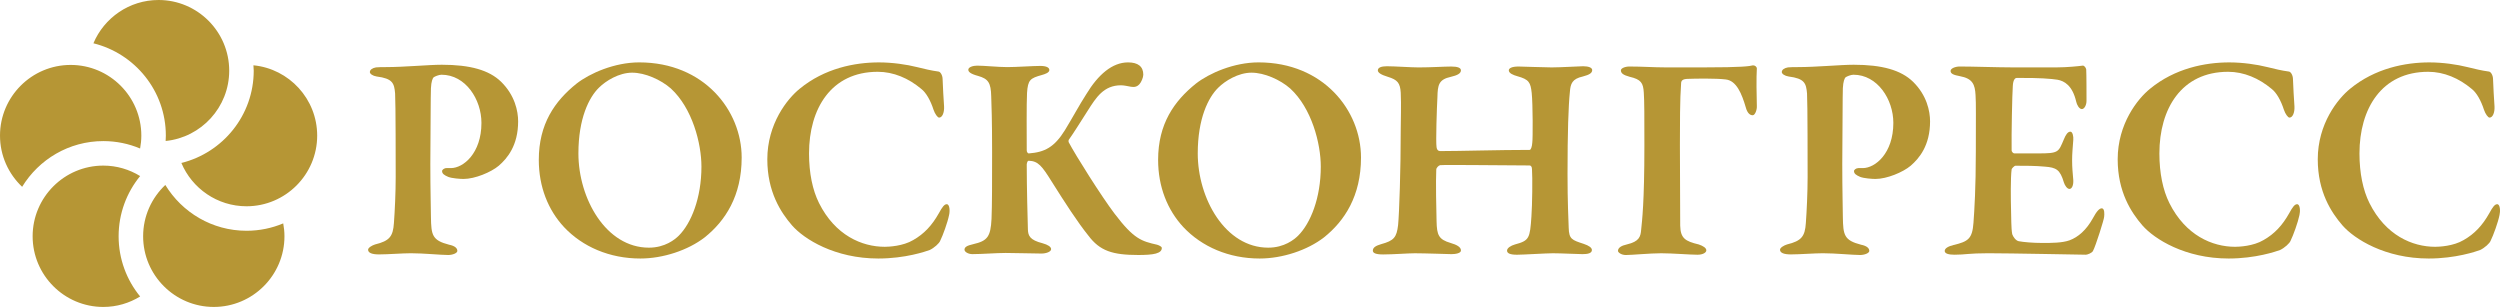<?xml version="1.0" encoding="UTF-8"?> <svg xmlns="http://www.w3.org/2000/svg" width="1299" height="160" viewBox="0 0 1299 160" fill="none"> <path d="M0 70.458C0 50.217 16.471 33.738 36.72 33.738C56.972 33.738 73.435 50.213 73.435 70.458C73.435 72.748 73.2 74.99 72.8 77.165C66.908 74.686 60.453 73.311 53.679 73.311C35.824 73.311 20.196 82.844 11.503 97.069C4.437 90.378 0 80.934 0 70.458ZM61.633 122.769C61.633 110.906 65.833 100.019 72.812 91.481C67.232 88.056 60.689 86.046 53.675 86.046C33.426 86.046 16.959 102.513 16.959 122.769C16.959 143.01 33.426 159.489 53.675 159.489C60.689 159.489 67.232 157.475 72.812 154.049C65.833 145.516 61.633 134.62 61.633 122.769ZM128.089 119.904C110.219 119.904 94.587 110.355 85.898 96.106C78.811 102.809 74.371 112.265 74.371 122.765C74.371 143.006 90.834 159.485 111.082 159.485C131.331 159.485 147.806 143.006 147.806 122.765C147.806 120.471 147.562 118.241 147.163 116.071C141.283 118.541 134.844 119.904 128.089 119.904ZM131.682 33.926C131.738 34.865 131.834 35.78 131.834 36.72C131.834 59.89 115.783 79.343 94.243 84.679C99.803 97.888 112.873 107.177 128.089 107.177C148.338 107.177 164.809 90.694 164.809 70.454C164.805 51.432 150.244 35.736 131.682 33.926ZM82.376 0C67.176 0 54.098 9.289 48.535 22.495C70.102 27.811 86.17 47.268 86.17 70.458C86.17 71.389 86.122 72.32 86.066 73.255C104.587 71.393 119.096 55.717 119.096 36.72C119.096 16.479 102.629 0 82.376 0Z" fill="#B69635"></path> <path d="M229.401 38.827C228.026 38.827 225.892 39.739 225.284 40.198C224.824 40.658 224.061 42.333 223.917 45.842C223.753 48.895 223.753 67.817 223.601 85.204C223.601 99.089 223.917 109.001 223.917 112.818C224.065 122.131 224.521 124.877 233.362 127.155C236.416 127.767 237.635 128.99 237.635 130.369C237.635 131.584 235.049 132.499 232.906 132.499C228.941 132.499 220.24 131.584 213.533 131.584C209.109 131.584 201.634 132.191 196.91 132.191C193.405 132.191 191.258 131.436 191.258 129.749C191.258 128.682 193.405 127.459 194.919 127.003C202.39 125.173 204.224 122.882 204.684 115.864C205.148 109.769 205.603 99.848 205.603 92.062C205.603 87.186 205.603 53.008 205.299 48.588C204.844 43.252 204.072 40.81 195.687 39.739C193.7 39.435 192.178 38.372 192.178 37.452C192.178 36.229 193.553 35.318 195.383 35.014C196.29 34.866 199.044 34.866 200.419 34.866C210.184 34.866 222.69 33.643 229.553 33.643C244.202 33.643 254.118 36.389 260.369 42.484C267.536 49.507 269.222 57.745 269.222 63.081C269.222 75.595 263.575 82.31 259.15 86.119C255.177 89.476 246.788 92.981 240.84 92.981C239.165 92.981 234.889 92.686 232.91 91.914C230.768 90.999 229.705 90.244 229.705 88.869C229.705 88.253 230.768 87.342 231.995 87.342H234.285C240.688 87.342 250.157 79.712 250.157 63.848C250.153 51.641 241.915 38.827 229.401 38.827Z" fill="#B69635"></path> <path d="M385.373 81.854C385.373 101.835 376.835 114.809 366.151 123.346C357.454 130.061 344.484 134.325 332.741 134.325C316.721 134.325 302.684 128.23 293.08 118.01C284.834 109.157 279.958 97.11 279.958 83.065C279.958 64.455 288.191 52.56 299.635 43.404C306.501 38.064 319.319 32.416 332.126 32.416C365.844 32.42 385.373 57.437 385.373 81.854ZM311.226 45.542C306.042 50.578 300.542 61.558 300.542 79.716C300.542 103.205 314.891 128.686 337.162 128.686C345.555 128.686 350.739 124.413 352.722 122.427C359.129 116.02 364.469 102.906 364.469 86.578C364.469 74.528 359.74 56.222 348.605 45.998C343.413 41.425 335.183 37.76 328.468 37.76C321.594 37.764 314.743 42.037 311.226 45.542Z" fill="#B69635"></path> <path d="M476.51 34.87C480.167 35.781 483.988 36.697 487.494 37.156C488.561 37.156 489.784 38.987 489.784 41.277C489.932 45.542 490.243 50.882 490.543 55.31C490.699 58.512 489.628 61.106 487.957 61.106C487.194 61.106 485.823 59.275 485.051 56.985C483.529 52.261 481.238 48.14 478.64 46.153C472.085 40.666 464.307 37.304 456.07 37.304C431.813 37.304 420.373 56.529 420.373 79.715C420.373 89.939 422.204 98.785 425.561 105.499C433.951 122.283 447.832 128.234 459.735 128.234C461.717 128.234 469.192 127.93 474.532 124.721C480.171 121.523 484.288 117.091 487.801 110.843C489.632 107.486 490.703 106.107 491.926 106.107C493.597 106.107 493.597 110.076 493.133 111.759C492.378 115.564 489.936 122.283 488.561 125.032C488.101 126.403 485.363 128.842 483.069 129.909C480.935 130.668 470.411 134.325 456.374 134.325C433.787 134.325 417.775 124.261 411.52 117.091C405.721 110.384 398.698 99.704 398.698 82.769C398.698 64.307 409.074 51.341 415.481 46.149C428.447 35.474 444.159 32.424 456.673 32.424C463.692 32.424 471.018 33.491 476.51 34.87Z" fill="#B69635"></path> <path d="M507.714 34.107C511.371 34.107 518.701 34.866 523.426 34.866C528.002 34.866 536.847 34.255 540.508 34.255C543.562 34.255 545.241 35.022 545.241 36.393C545.241 37.764 542.95 38.527 541.276 38.991C535.324 40.666 534.101 41.429 533.646 48.292C533.338 53.939 533.494 71.022 533.494 78.193C533.494 78.804 533.949 79.716 534.557 79.716C542.795 79.104 547.831 76.514 553.318 67.661C557.595 60.646 560.645 54.843 564.462 48.899C570.565 38.827 577.892 32.42 586.125 32.42C591.309 32.42 594.059 34.554 594.059 38.827C594.059 40.198 592.984 42.796 592.073 43.711C590.858 45.078 589.479 45.39 587.648 45.078C585.973 44.774 583.991 44.319 582.46 44.319C573.459 44.319 569.498 50.726 565.225 57.437C560.949 64.156 557.591 69.495 555.305 72.697C555.149 73.001 555.149 73.612 555.305 73.912C558.818 80.623 572.388 102.138 579.103 110.983C589.175 124.257 593.136 125.328 601.23 127.155C602.145 127.455 603.672 128.074 603.672 128.838C603.672 130.205 602.756 131.124 600.618 131.739C598.476 132.347 594.97 132.495 591.469 132.495C578.043 132.495 571.484 130.364 565.525 122.427C559.881 115.412 553.474 105.496 546.464 94.356C541.42 86.27 539.441 83.676 534.557 83.525C533.794 83.525 533.642 84.6 533.494 85.355C533.494 97.718 533.949 113.737 534.101 119.377C534.261 122.427 535.017 124.713 541.731 126.399C544.477 127.159 546.16 128.23 546.16 129.449C546.16 130.828 543.562 131.743 541.128 131.743C537.77 131.743 527.239 131.436 522.51 131.436C517.782 131.436 510.152 132.043 505.268 132.043C502.985 132.043 501.155 130.828 501.155 129.749C501.155 128.386 502.374 127.615 505.727 126.859C513.054 125.176 514.732 123.038 515.196 113.737C515.496 106.103 515.496 95.583 515.496 79.256C515.496 61.406 515.196 55.606 515.04 50.118C514.876 42.952 513.517 40.961 508.177 39.438C504.208 38.371 503.133 37.304 503.133 36.233C503.133 34.866 505.583 34.107 507.714 34.107Z" fill="#B69635"></path> <path d="M707.177 81.854C707.177 101.835 698.628 114.809 687.948 123.346C679.255 130.061 666.285 134.325 654.542 134.325C638.518 134.325 624.489 128.23 614.872 118.01C606.639 109.157 601.758 97.11 601.758 83.065C601.758 64.455 610 52.56 621.439 43.404C628.302 38.064 641.112 32.416 653.934 32.416C687.644 32.42 707.177 57.437 707.177 81.854ZM633.03 45.542C627.842 50.578 622.35 61.558 622.35 79.716C622.35 103.205 636.687 128.686 658.966 128.686C667.364 128.686 672.54 124.413 674.53 122.427C680.937 116.02 686.281 102.906 686.281 86.578C686.281 74.528 681.545 56.222 670.413 45.998C665.221 41.425 656.984 37.76 650.273 37.76C643.406 37.764 636.536 42.037 633.03 45.542Z" fill="#B69635"></path> <path d="M748.278 78.503C758.65 78.503 778.786 77.888 794.802 77.888C795.418 77.888 796.029 76.369 796.181 74.075C796.485 72.096 796.485 54.246 795.877 48.298C795.266 42.803 794.498 41.284 788.395 39.593C786.269 38.994 783.974 38.074 783.974 36.544C783.974 35.48 785.505 34.561 789.011 34.561C790.993 34.561 802.284 35.025 806.249 35.025C811.134 35.025 820.746 34.417 822.573 34.417C825.478 34.417 827.305 35.176 827.305 36.396C827.305 37.922 825.93 38.838 822.421 39.749C816.933 40.976 816.014 43.414 815.706 47.835C814.951 55.009 814.487 68.739 814.487 90.406C814.487 105.358 814.947 113.292 815.094 118.32C815.246 124.268 816.777 124.727 822.884 126.71C825.626 127.629 827.149 128.696 827.149 129.919C827.149 131.594 825.007 132.05 822.261 132.05C819.667 132.05 811.433 131.594 806.853 131.594C803.495 131.594 791.289 132.358 788.239 132.358C784.586 132.358 783.059 131.594 783.059 130.215C783.059 128.848 785.042 127.629 787.176 127.014C794.646 125.031 794.954 123.82 795.725 112.521C796.177 106.422 796.329 92.077 796.025 87.96C796.025 86.589 795.418 85.973 794.798 85.973C782.592 85.973 751.324 85.522 748.274 85.826C747.511 85.973 746.284 87.196 746.284 88.112C745.984 93.759 746.284 110.083 746.443 114.963C746.591 122.141 747.511 124.424 753.758 126.254C756.963 127.17 759.102 128.397 759.102 130.071C759.254 131.594 756.204 132.054 754.213 132.054C753.146 132.054 740.492 131.598 735.148 131.598C731.635 131.598 723.861 132.21 718.673 132.21C714.708 132.21 713.329 131.45 713.329 130.223C713.329 128.553 715.016 127.637 717.602 126.874C724.32 125.043 725.683 123.361 726.451 116.953C727.058 110.858 727.822 88.12 727.822 67.22C727.822 62.643 728.126 54.254 727.822 48.151C727.518 43.118 726.147 41.44 721.111 39.913C717.602 38.846 715.923 37.775 715.923 36.551C715.923 35.033 717.905 34.425 720.659 34.425C724.772 34.425 733.158 35.033 737.127 35.033C743.538 35.033 750.404 34.569 754.062 34.569C757.259 34.569 759.098 35.184 759.098 36.551C759.098 38.234 757.119 39.15 753.91 39.913C747.503 41.288 747.039 44.182 746.887 50.437C746.587 55.928 745.976 73.623 746.439 76.525C746.595 77.736 747.207 78.503 748.278 78.503Z" fill="#B69635"></path> <path d="M910.867 33.948C911.938 33.948 912.853 34.712 912.853 35.627C912.553 40.051 912.701 49.816 912.853 55.008C913.005 56.986 911.938 59.884 910.719 59.884C909.504 59.884 907.969 59.125 907.054 55.615C905.071 48.901 902.325 41.882 896.682 41.279C891.953 40.667 880.51 40.819 877.309 40.971C874.259 40.971 873.496 41.886 873.496 43.409C872.88 51.343 872.88 65.072 872.88 75.292C872.88 85.972 873.036 106.424 873.036 117.248C873.192 123.819 875.626 125.338 882.653 127.012C884.931 127.772 886.605 128.843 886.605 130.062C886.605 131.281 884.779 132.356 882.033 132.356C878.22 132.356 868.919 131.593 863.116 131.593C857.472 131.593 847.867 132.508 844.81 132.508C842.372 132.508 840.697 131.133 840.697 130.378C840.697 128.695 842.523 127.628 845.269 127.016C851.832 125.498 852.444 122.896 852.744 119.39C853.207 114.654 854.426 105.509 854.426 75.604C854.426 61.419 854.426 52.114 854.118 48.145C853.815 43.109 852.744 41.282 846.796 39.904C843.439 38.988 842.22 38.073 842.22 36.546C842.22 35.479 844.358 34.56 846.64 34.56C853.359 34.56 859.311 35.019 865.402 35.019H885.239C905.375 35.015 909.036 34.408 910.867 33.948Z" fill="#B69635"></path> <path d="M963.043 38.827C961.672 38.827 959.525 39.739 958.922 40.198C958.462 40.658 957.703 42.333 957.547 45.842C957.403 48.895 957.403 67.817 957.243 85.204C957.243 99.089 957.547 109.001 957.547 112.818C957.703 122.131 958.158 124.877 967.007 127.155C970.057 127.767 971.28 128.99 971.28 130.369C971.28 131.584 968.682 132.499 966.548 132.499C962.571 132.499 953.886 131.584 947.175 131.584C942.742 131.584 935.272 132.191 930.544 132.191C927.03 132.191 924.896 131.436 924.896 129.749C924.896 128.682 927.03 127.459 928.561 127.003C936.035 125.173 937.87 122.882 938.322 115.864C938.777 109.769 939.237 99.848 939.237 92.062C939.237 87.186 939.237 53.008 938.937 48.588C938.469 43.252 937.706 40.81 929.324 39.739C927.338 39.435 925.815 38.368 925.815 37.452C925.815 36.229 927.19 35.318 929.021 35.014C929.936 34.866 932.682 34.866 934.057 34.866C943.813 34.866 956.324 33.643 963.19 33.643C977.835 33.643 987.755 36.389 994.011 42.484C1001.18 49.507 1002.86 57.745 1002.86 63.081C1002.86 75.595 997.216 82.31 992.784 86.119C988.823 89.476 980.433 92.981 974.482 92.981C972.803 92.981 968.53 92.686 966.552 91.914C964.413 90.999 963.342 90.244 963.342 88.869C963.342 88.253 964.413 87.342 965.632 87.342H967.915C974.326 87.342 983.782 79.712 983.782 63.848C983.782 51.641 975.545 38.827 963.043 38.827Z" fill="#B69635"></path> <path d="M1068.75 35.015C1073.77 35.015 1080.02 34.408 1082.16 34.1C1082.77 33.944 1083.84 35.015 1084 36.083C1084.15 38.832 1084.15 49.36 1084.15 52.406C1084.15 54.54 1083.07 56.679 1081.71 56.679C1080.33 56.679 1079.12 54.392 1078.81 52.866C1076.82 44.32 1072.55 42.034 1069.04 41.422C1066.15 40.963 1059.59 40.351 1047.84 40.507C1047.23 40.507 1046 41.119 1045.85 44.78C1045.55 48.593 1045.1 69.801 1045.24 78.19C1045.24 78.646 1045.85 79.709 1046.77 79.709H1058.98C1069.81 79.709 1069.51 79.097 1072.4 72.387C1073.32 70.1 1074.38 68.414 1075.76 68.414C1076.98 68.414 1077.43 71.012 1077.28 72.69C1076.98 76.967 1076.67 79.705 1076.67 83.214C1076.67 87.339 1076.98 89.785 1077.28 93.59C1077.43 96.34 1076.52 98.171 1075.3 98.171C1074.08 98.171 1072.87 96.344 1072.4 94.813C1070.41 88.098 1068.43 87.035 1062.48 86.58C1057.6 86.116 1051.96 86.116 1047.23 86.116C1046.62 86.116 1045.25 87.643 1045.25 87.947C1044.64 92.223 1044.8 104.118 1044.94 109.15C1045.1 112.815 1044.94 118.467 1045.55 121.665C1046.01 123.04 1047.39 125.022 1048.91 125.33C1051.35 125.781 1056.08 126.241 1061.27 126.241C1065.85 126.241 1071.5 126.241 1075.31 124.874C1079.88 123.191 1084.01 119.534 1087.36 113.579C1089.49 109.61 1090.87 108.243 1092.09 108.243C1093.62 108.243 1093.47 111.444 1093.31 112.676C1093.31 113.891 1088.89 127.928 1087.52 130.37C1087.06 131.433 1084.61 132.348 1083.85 132.348C1082.17 132.348 1044.5 131.585 1033.06 131.585C1022.83 131.585 1021.15 132.348 1015.66 132.348C1012.76 132.348 1010.47 131.889 1010.47 130.37C1010.47 128.991 1012.46 127.928 1015.05 127.308C1022.83 125.486 1024.81 123.951 1025.42 115.725C1025.88 109.31 1026.64 97.719 1026.64 78.802C1026.64 60.803 1026.79 53.781 1026.49 49.36C1026.19 43.865 1024.96 40.819 1018.41 39.588C1015.2 38.988 1013.52 38.377 1013.52 36.85C1013.52 35.475 1016.12 34.556 1018.26 34.556C1025.43 34.556 1037.94 35.019 1045.86 35.019H1068.75V35.015Z" fill="#B69635"></path> <path d="M1178.17 34.87C1181.82 35.781 1185.64 36.697 1189.15 37.156C1190.22 37.156 1191.43 38.987 1191.43 41.277C1191.59 45.542 1191.89 50.882 1192.2 55.31C1192.35 58.512 1191.28 61.106 1189.6 61.106C1188.84 61.106 1187.46 59.275 1186.7 56.985C1185.18 52.261 1182.89 48.14 1180.3 46.153C1173.73 40.666 1165.95 37.304 1157.72 37.304C1133.46 37.304 1122.02 56.529 1122.02 79.715C1122.02 89.939 1123.85 98.785 1127.2 105.499C1135.59 122.283 1149.48 128.234 1161.38 128.234C1163.36 128.234 1170.84 127.93 1176.17 124.721C1181.82 121.523 1185.94 117.091 1189.44 110.843C1191.27 107.486 1192.35 106.107 1193.57 106.107C1195.25 106.107 1195.25 110.076 1194.79 111.759C1194.02 115.564 1191.58 122.283 1190.21 125.032C1189.75 126.403 1187 128.842 1184.72 129.909C1182.58 130.668 1172.05 134.325 1158.01 134.325C1135.44 134.325 1119.43 124.261 1113.17 117.091C1107.37 110.384 1100.35 99.704 1100.35 82.769C1100.35 64.307 1110.72 51.341 1117.13 46.149C1130.09 35.474 1145.81 32.424 1158.32 32.424C1165.35 32.424 1172.67 33.491 1178.17 34.87Z" fill="#B69635"></path> <path d="M1282.12 34.87C1285.78 35.781 1289.59 36.697 1293.1 37.156C1294.17 37.156 1295.39 38.987 1295.39 41.277C1295.54 45.542 1295.85 50.882 1296.15 55.31C1296.31 58.512 1295.23 61.106 1293.56 61.106C1292.8 61.106 1291.42 59.275 1290.66 56.985C1289.13 52.261 1286.84 48.14 1284.25 46.153C1277.69 40.666 1269.92 37.304 1261.68 37.304C1237.42 37.304 1225.98 56.529 1225.98 79.715C1225.98 89.939 1227.81 98.785 1231.16 105.499C1239.55 122.283 1253.44 128.234 1265.34 128.234C1267.32 128.234 1274.8 127.93 1280.13 124.721C1285.78 121.523 1289.9 117.091 1293.41 110.843C1295.23 107.486 1296.31 106.107 1297.53 106.107C1299.2 106.107 1299.2 110.076 1298.74 111.759C1297.99 115.564 1295.54 122.283 1294.16 125.032C1293.71 126.403 1290.96 128.842 1288.68 129.909C1286.54 130.668 1276.01 134.325 1261.97 134.325C1239.39 134.325 1223.38 124.261 1217.12 117.091C1211.33 110.384 1204.31 99.704 1204.31 82.769C1204.31 64.307 1214.69 51.341 1221.09 46.149C1234.05 35.474 1249.77 32.424 1262.28 32.424C1269.3 32.424 1276.62 33.491 1282.12 34.87Z" fill="#B69635"></path> </svg> 